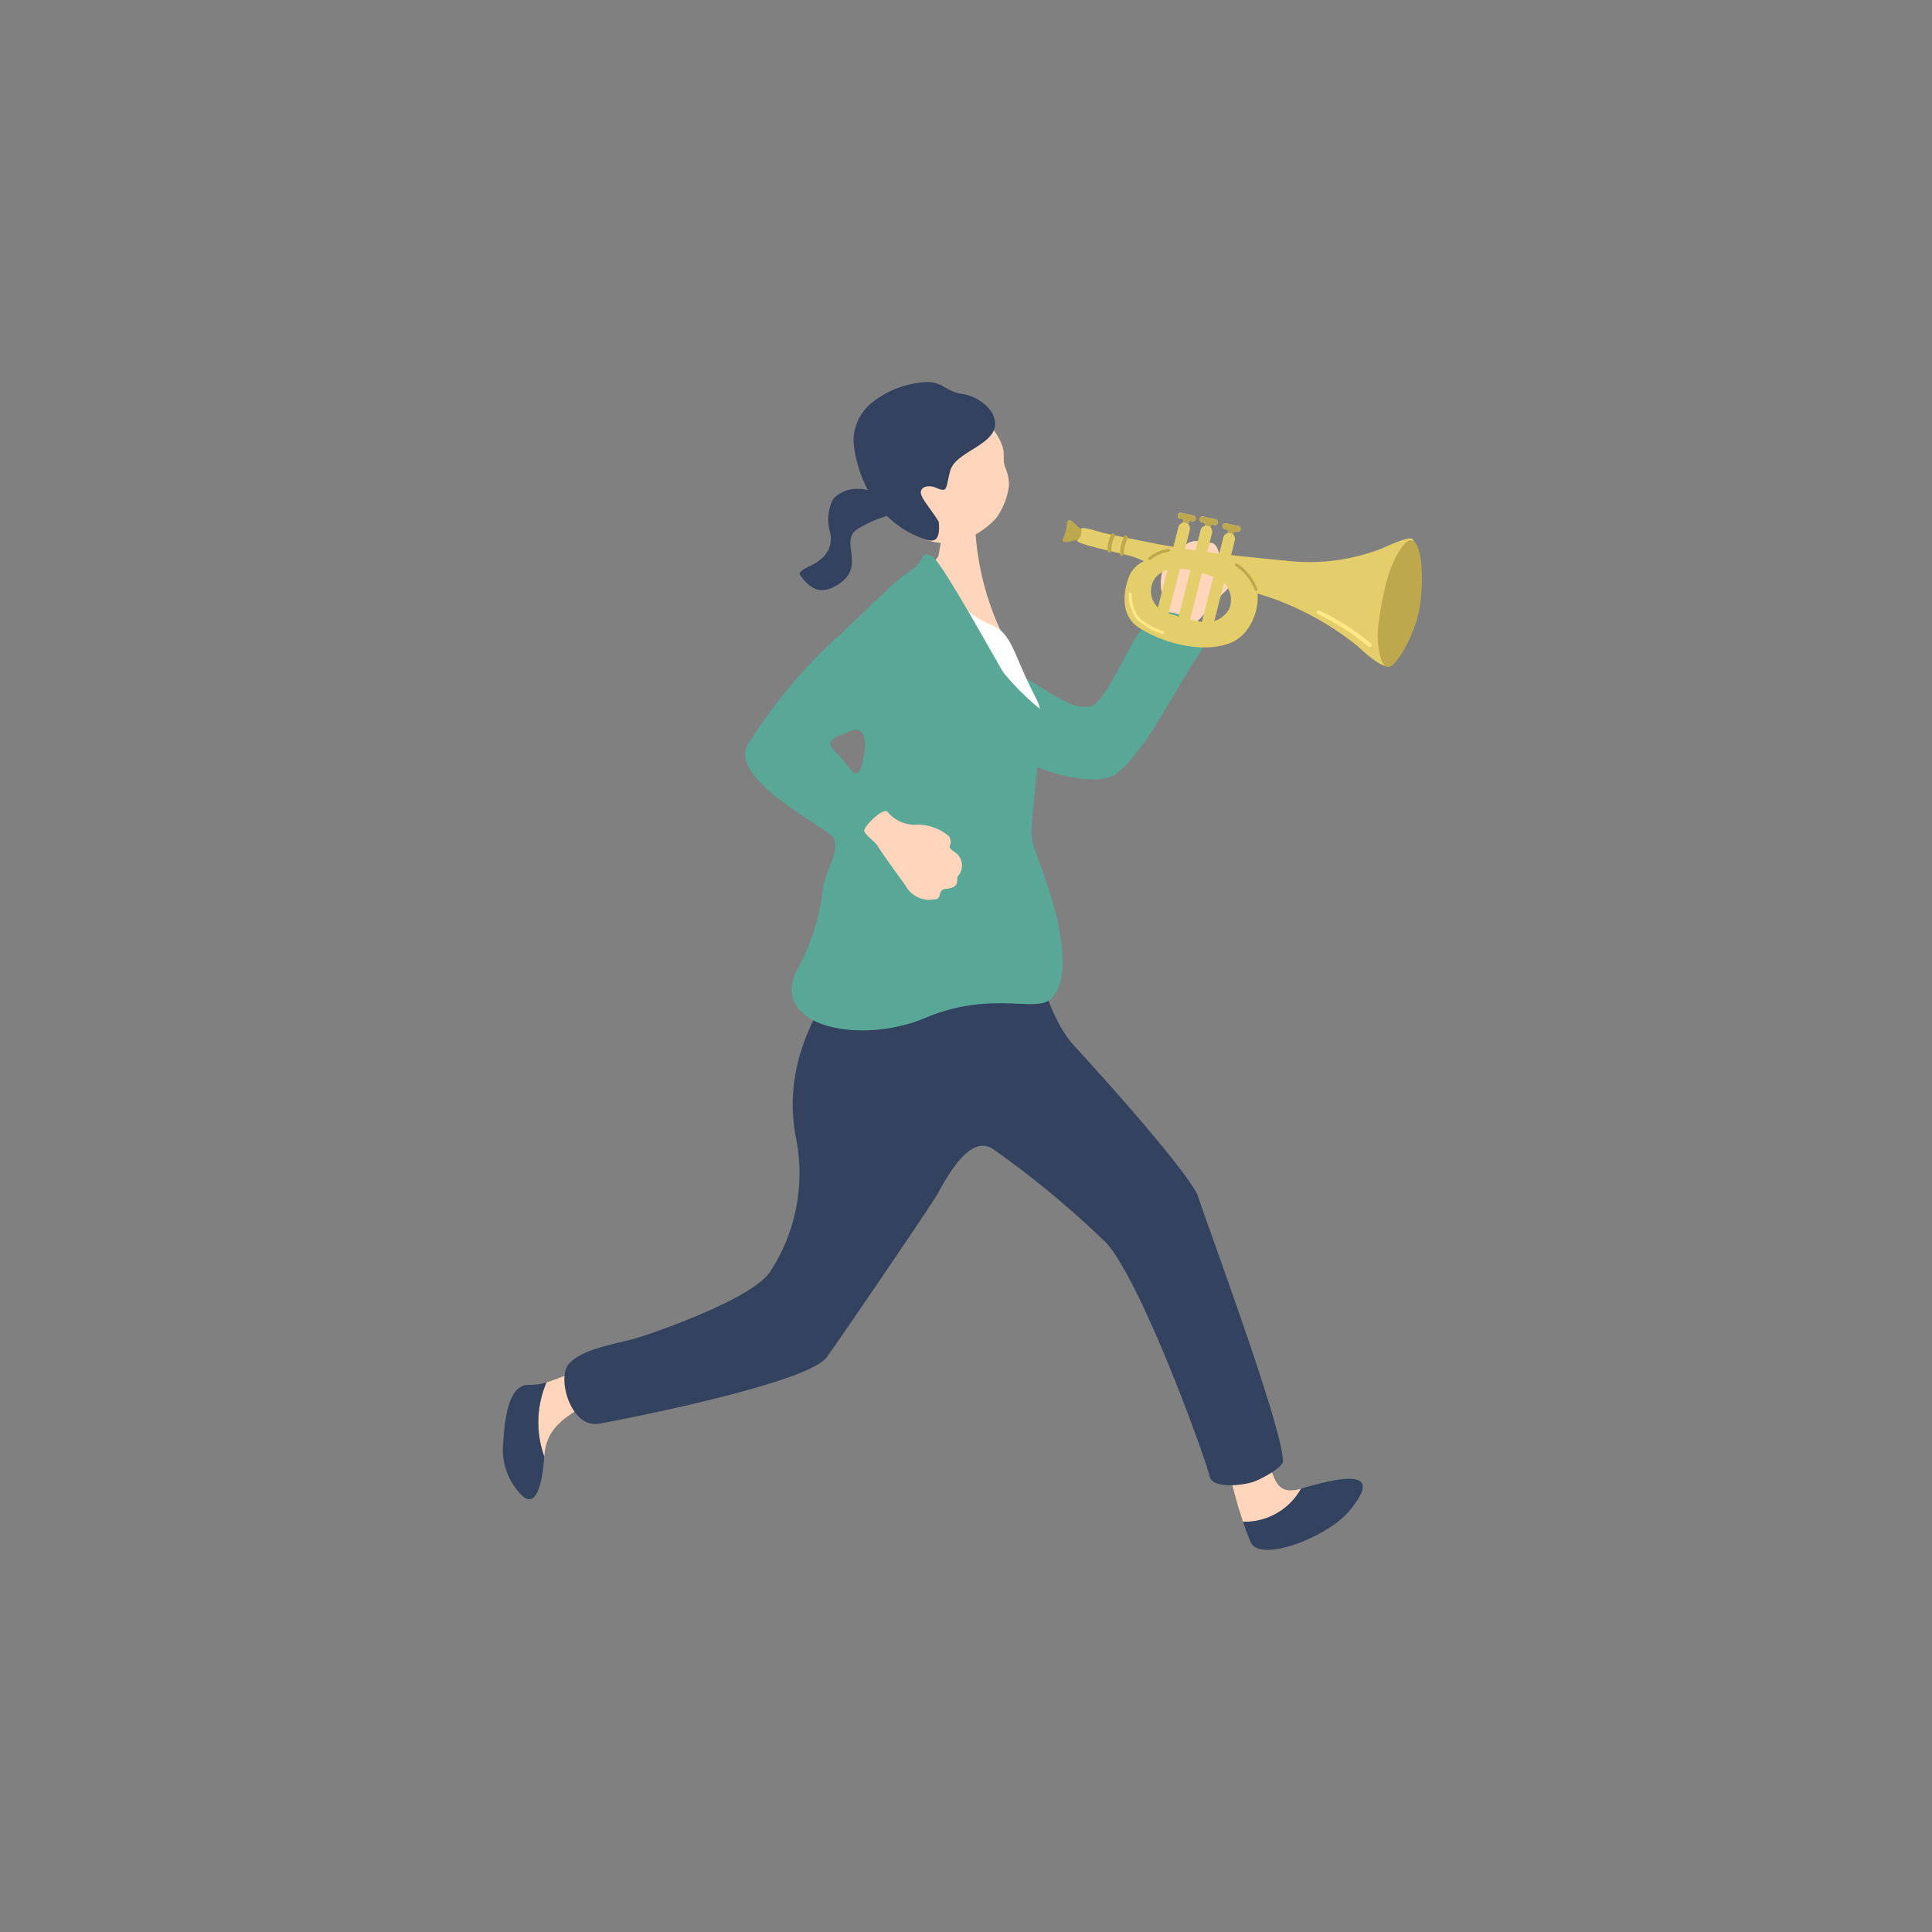 <svg xmlns="http://www.w3.org/2000/svg" width="124" height="124" viewBox="0 0 124 124">
  <rect x="0" y="0" width="124" height="124" fill="#808080" stroke="none"/>
  <g id="btn-ico" transform="translate(-607 -6255)">
    <rect id="長方形_92222" data-name="長方形 92222" width="124" height="124" transform="translate(607 6255)" fill="#f7f7f5" opacity="0"/>
    <path id="arrow" d="M66.747,44.752a2.434,2.434,0,0,1-1.865-1.019c-.5-.612-.939-1.265-1.4-1.956-.286-.424-.571-.849-.871-1.262a7.784,7.784,0,0,0-5.794-3.31c-1.249-.106-2.372-.157-3.433-.157A23.658,23.658,0,0,0,46.4,38a11.242,11.242,0,0,0-4.165,2.376c-.327.283-.789.658-1.032.658a2.54,2.54,0,0,1-1-.607,6.149,6.149,0,0,1-.514-.484,6.482,6.482,0,0,0-.762-.691,10.463,10.463,0,0,0-6.279-2.375A11.543,11.543,0,0,0,26.556,38.9c-.056.035-.114.067-.172.1a3.89,3.89,0,0,0-.353.211l-.181.126c-1.81,1.253-2.806,1.945-3.5,1.945-.622,0-1.391-.569-2.791-1.6L19,39.258a12.628,12.628,0,0,0-7.55-2.617,16.685,16.685,0,0,0-8.159,2.436c-.8.448-1.578.944-2.332,1.424-.286.183-.554.61-.861.545s.221-.575.371-.73A15.179,15.179,0,0,1,11.214,35.37a13.179,13.179,0,0,1,6.53,1.763c1.875,1.056,3.245,2.552,4.651,2.552s2.785-1.5,4.31-2.492a11.2,11.2,0,0,1,6.116-1.971A10.221,10.221,0,0,1,38.315,36.9c.981.617,1.89,2.1,2.956,2.1.942,0,2.017-1.422,3.109-1.913a18.526,18.526,0,0,1,7.889-1.447c1.6,0,3.247.11,4.838.216l.964.063a7.136,7.136,0,0,1,4.56,2.276c.484.481.927,1,1.4,1.543.41.478.82.956,1.256,1.409.46.476.944,1.226,1.547,1.226.457,0,.958-.54,1.43-.923.853-.692,1.654-1.241,2.293-1.881a18.675,18.675,0,0,1,10.193-5.007c1.057-.206,5.932-1,6.664-1,.3,0,1.11-.255.519-.649A41.588,41.588,0,0,0,84.056,31c-1.908-.889-4.594-1.78-5.337-2.521-.375-.3-.031-.41.533-.313.089.015,5.124,1.467,5.124,1.467,2.637.932,5.815,2.056,8.982,3.213a4.088,4.088,0,0,1,1.09.623.9.9,0,0,1,.168,1.366c-2.158,2.516-4.467,5-6.862,7.393,0,0,.132-.152-.01,0a.828.828,0,0,1-.977-.079c-.215-.287.151-.935.223-1.016a3.508,3.508,0,0,0,.334-.422,5.013,5.013,0,0,1,.63-.721,29.944,29.944,0,0,0,2.716-3.159c.242-.357.584-.973.049-1.151a20.722,20.722,0,0,0-4.259-.151c-.424,0-3.382.27-4.014.346a18.679,18.679,0,0,0-11.772,5.786l-.49.527c-.591.639-1.2,1.3-1.847,1.882a2.387,2.387,0,0,1-1.59.684" transform="translate(621.556 6278.183)" fill="#e0c342" opacity="0"/>
    <g id="woman" transform="translate(639.295 6279.522)">
      <path id="パス_8381" data-name="パス 8381" d="M72.141,74.384c-2.4.7-1.425-2.158-3.311-3.734,0,0-1.684-.449-1.67.566a30.454,30.454,0,0,0,1.262,5.293,4.132,4.132,0,0,0,3.718-2.124" transform="translate(-20.934 -3.358)" fill="#ffd6bc"/>
      <path id="パス_8382" data-name="パス 8382" d="M72.221,74.541l-.016,0a4.134,4.134,0,0,1-3.718,2.124,12.335,12.335,0,0,0,.5,1.343c.6,1.267,4.889-.29,6.36-2.089,1.689-2.065.828-2.564-3.124-1.383" transform="translate(-20.997 -3.518)" fill="#33435f"/>
      <path id="パス_8383" data-name="パス 8383" d="M21.517,67.336a28.149,28.149,0,0,0,3.857-1.645c1.328.729,1.7,1.556-.554,2.69s-3.328,1.951-3.439,3.663l0,.048a6.491,6.491,0,0,1,.139-4.755" transform="translate(-18.737 -3.127)" fill="#ffd6bc"/>
      <path id="パス_8384" data-name="パス 8384" d="M21.4,67.418a6.491,6.491,0,0,0-.139,4.755c-.115,1.694-.493,3.271-1.362,2.566a4.154,4.154,0,0,1-1.265-3.527c.1-1.488.322-3.693,1.675-3.641a3.777,3.777,0,0,0,1.091-.153" transform="translate(-18.625 -3.209)" fill="#33435f"/>
      <path id="パス_8385" data-name="パス 8385" d="M53.154,40.12c.408.37.9,2.806,2.327,4.357,3.975,4.323,7.645,8.691,7.945,9.667.451,1.471,5.419,14.761,5.444,16.976,0,.416-1.393,1.148-1.856,1.314-.711.257-2.677.481-2.853-.334C63.9,70.91,59.6,59.069,57.367,56.952a61.821,61.821,0,0,0-7.075-5.844c-1.361-.945-2.711,1.237-3.579,2.838-.364.67-6.235,9.278-7.131,10.511-1.217,1.673-13.209,4.023-14.626,4.26-1.794.3-2.7-2.922-1.934-3.816.921-1.084,3.213-1.281,4.808-1.82,2.245-.758,6.923-2.512,8.077-4.047a11.542,11.542,0,0,0,1.682-8.783c-1.1-6.013,3.132-10.446,3.44-10.891.55-.8,12.126.76,12.126.76" transform="translate(-18.821 -1.863)" fill="#33435f"/>
      <path id="パス_8386" data-name="パス 8386" d="M49.957,8.908c-.121,0-1.717.072-1.868.052A13.814,13.814,0,0,1,47.8,11.62c-.977,1.1-3.172,5.8-2.893,6.647.188.3,9.341,1.583,7.342-.98a18.027,18.027,0,0,1-2.042-6.937c-.053-.49-.259-1.259-.254-1.441" transform="translate(-19.874 -0.425)" fill="#ffd6bc"/>
      <path id="パス_8387" data-name="パス 8387" d="M45,8.737a9.8,9.8,0,0,0-1.384-1.176,2.417,2.417,0,0,0-1.4-.362,2.028,2.028,0,0,0-1.471.662,2.951,2.951,0,0,0-.183,2.149,1.657,1.657,0,0,1-.631,1.723c-.481.46-1.538.648-1.274,1.029.772,1.115,1.524,1.064,2.21.693,2.208-1.193.161-2.9,1.486-3.7A8.232,8.232,0,0,1,45,8.737" transform="translate(-19.576 -0.343)" fill="#33435f"/>
      <path id="パス_8388" data-name="パス 8388" d="M45.614,9.282A3.713,3.713,0,0,0,49,10.309a5.289,5.289,0,0,0,2.5-1.554,4.625,4.625,0,0,0,.808-2.07,2.779,2.779,0,0,0-.219-1.1c-.344-.834.292-.991-.83-2.559a5.079,5.079,0,0,0-4.885-2c-2.344.51-3.042,6.146-.768,8.257" transform="translate(-19.843 -0.045)" fill="#ffd6bc"/>
      <path id="パス_8389" data-name="パス 8389" d="M51.126,1.974A2.8,2.8,0,0,0,49.243.768C48.137.633,47.944-.081,46.8.009A6.073,6.073,0,0,0,43.4,1.337a3.153,3.153,0,0,0-1.169,2.4c.026.739.555,4.932,4.534,6.336.636.225,1.054.156.941-1.1-.44-.758-1.224-1.58-1.149-1.951s.6-.393.933-.252c.827.353.632.107.948-1.067.385-1.431,3.709-1.736,2.692-3.731" transform="translate(-19.748 -0.001)" fill="#33435f"/>
      <path id="パス_8390" data-name="パス 8390" d="M64.121,17.311c.407-.4.392-.7.791-1.081s1.4-1.478,2.032-2.185a1.741,1.741,0,0,0,.5-2.047c-.142-.5-.618.018-.8-.567-.313-.983-.733-.424-.992-.6a1.021,1.021,0,0,0-1.447.59c-.29.668-.33.053-.887.5a3.087,3.087,0,0,0-.282,2.339,2.27,2.27,0,0,1-.466,1.862c-.242.342,1.346,1.4,1.554,1.191" transform="translate(-20.714 -0.51)" fill="#ffd6bc"/>
      <path id="パス_8391" data-name="パス 8391" d="M61.993,15.673c-1.531.926-3.009,5.719-4.242,5.894-1.06.149-2.132-.642-3.106-1.241-.859-.529-2.579-1.484-3.015-1.8-2.294-.219-1.271,3.466-.477,4.668,1.321,2,6.383,3.742,8.2,2.77,1.972-1.354,3.883-5.557,5.487-7.828,1.114-1.577-1.7-3.157-2.848-2.465" transform="translate(-20.128 -0.739)" fill="#58a797"/>
      <path id="パス_8392" data-name="パス 8392" d="M46.569,14.087c1.41.5,1.361-.379,2.643.857,1.532,1.477,2.149,1.083,2.831,1.936s.839,1.85,2.05,4.161c1.079,2.06-1.447,5.794-1.366,7.876s-1.043,2.232-2.167,3.109-1.929-.689-3.984-1.118-2.454-1.155-2-4.88-.923-12.985,1.991-11.94" transform="translate(-19.852 -0.667)" fill="#fff"/>
      <path id="パス_8393" data-name="パス 8393" d="M55.027,35.325c-.423-2.036-1.6-4.861-1.684-5.413-.189-1.319.891-7.929.508-8.382a16.376,16.376,0,0,1-2.339-2.33c-.39-.589-3.988-7.181-4.6-7.482-.747-.365-.512.394-1.219.835-1.267.791-3.29,2.987-5.312,4.794a34.583,34.583,0,0,0-5.307,6.509C34,25.87,39.105,28.609,40.378,29.58c.939.717-.314,2.185-.452,3.521a14.205,14.205,0,0,1-1.7,5.237c-1.7,3.612,4.116,4.772,8.252,3.031,4.208-1.771,7.037-.345,8.006-1.181,1.071-.809.908-3.1.542-4.863m-12.6-10.212c-.37,1.311-.787.029-1.7-.819s.4-1.059.651-1.2c1.387-.791,1.416.708,1.046,2.018" transform="translate(-19.4 -0.554)" fill="#58a797"/>
      <path id="パス_8394" data-name="パス 8394" d="M42.964,30.231c.31.481.61.528.9.994s1.161,1.669,1.723,2.437a1.74,1.74,0,0,0,1.9.909c.52-.036.11-.61.719-.671,1.027-.1.565-.63.791-.849a1.021,1.021,0,0,0-.282-1.536c-.593-.421.015-.335-.306-.971a3.086,3.086,0,0,0-2.232-.754,2.269,2.269,0,0,1-1.727-.836c-.286-.307-1.642,1.031-1.484,1.277" transform="translate(-19.782 -1.376)" fill="#ffd6bc"/>
      <path id="パス_8395" data-name="パス 8395" d="M58.046,10c-.307-.07-.451,0-.757-.3s-.644-.64-.687-.17a2.824,2.824,0,0,1-.254.97c-.122.256.229.252.524.15a1.6,1.6,0,0,1,1,.079c.35.113.562-.646.175-.733" transform="translate(-20.418 -0.444)" fill="#bda84d"/>
      <path id="パス_8396" data-name="パス 8396" d="M67.25,9.89l.785.175a.19.19,0,0,0,.083-.371l-.785-.174a.19.19,0,1,0-.083.37" transform="translate(-20.931 -0.454)" fill="#ffd3a5"/>
      <path id="パス_8397" data-name="パス 8397" d="M67.468,10.893a.19.19,0,0,0,.227-.144l.19-.853a.19.19,0,0,0-.371-.082l-.19.852a.19.19,0,0,0,.144.227" transform="translate(-20.942 -0.461)" fill="#ffd3a5"/>
      <path id="パス_8398" data-name="パス 8398" d="M67.25,9.89l.785.175a.19.19,0,0,0,.083-.371l-.785-.174a.19.19,0,1,0-.083.37" transform="translate(-20.931 -0.454)" fill="#bda84d"/>
      <path id="パス_8399" data-name="パス 8399" d="M67.468,10.893a.19.19,0,0,0,.227-.144l.19-.853a.19.19,0,0,0-.371-.082l-.19.852a.19.19,0,0,0,.144.227" transform="translate(-20.942 -0.461)" fill="#bda84d"/>
      <path id="パス_8400" data-name="パス 8400" d="M65.709,9.435l.785.175a.19.19,0,0,0,.083-.371l-.785-.174a.19.19,0,1,0-.083.37" transform="translate(-20.858 -0.432)" fill="#ffd3a5"/>
      <path id="パス_8401" data-name="パス 8401" d="M65.927,10.438a.19.19,0,0,0,.227-.144l.19-.853a.19.19,0,0,0-.371-.082l-.19.852a.19.19,0,0,0,.144.227" transform="translate(-20.868 -0.439)" fill="#ffd3a5"/>
      <path id="パス_8402" data-name="パス 8402" d="M65.709,9.435l.785.175a.19.19,0,0,0,.083-.371l-.785-.174a.19.19,0,1,0-.083.37" transform="translate(-20.858 -0.432)" fill="#bda84d"/>
      <path id="パス_8403" data-name="パス 8403" d="M65.927,10.438a.19.19,0,0,0,.227-.144l.19-.853a.19.19,0,0,0-.371-.082l-.19.852a.19.19,0,0,0,.144.227" transform="translate(-20.868 -0.439)" fill="#bda84d"/>
      <path id="パス_8404" data-name="パス 8404" d="M64.222,9.18l.785.175a.19.19,0,0,0,.083-.371L64.3,8.81a.19.19,0,0,0-.083.37" transform="translate(-20.787 -0.42)" fill="#ffd3a5"/>
      <path id="パス_8405" data-name="パス 8405" d="M64.44,10.183a.19.19,0,0,0,.227-.144l.19-.853a.19.19,0,0,0-.371-.082l-.19.852a.19.19,0,0,0,.144.227" transform="translate(-20.797 -0.427)" fill="#ffd3a5"/>
      <path id="パス_8406" data-name="パス 8406" d="M64.222,9.18l.785.175a.19.19,0,0,0,.083-.371L64.3,8.81a.19.19,0,0,0-.083.37" transform="translate(-20.787 -0.42)" fill="#bda84d"/>
      <path id="パス_8407" data-name="パス 8407" d="M64.44,10.183a.19.19,0,0,0,.227-.144l.19-.853a.19.19,0,0,0-.371-.082l-.19.852a.19.19,0,0,0,.144.227" transform="translate(-20.797 -0.427)" fill="#bda84d"/>
      <path id="パス_8408" data-name="パス 8408" d="M76.9,11.132c1.619-.726,2.5-1.02,1.7.242a13.693,13.693,0,0,0-1.147,6.608c.212,1.152-.6.888-2.12-.541a18.689,18.689,0,0,0-4.939-2.88c-.4-.167-.958-.348-1.516-.523a16.178,16.178,0,0,1-2.129-.731A8.235,8.235,0,0,0,65,12.644a5.69,5.69,0,0,0-1.592-.219c-1.193.117-1.551-.519-2.856-.843-1.291-.32-3.593-.791-3.2-.983a.717.717,0,0,0,.209-.659c-.1-.312,1.163.178,1.814.3.687.134,2.492.528,4.222.831,2.484.435,5.594.72,7.1.858a12.718,12.718,0,0,0,6.211-.8" transform="translate(-20.465 -0.469)" fill="#e4ce6b"/>
      <path id="パス_8409" data-name="パス 8409" d="M78.186,18.794c.528.12,1.73-2.086,2.027-3.6.272-1.391.33-4.382-.5-4.533-.484-.088-1.235,1.435-1.491,2.313a19.169,19.169,0,0,0-.646,3.4c-.072.884.1,2.3.607,2.418" transform="translate(-21.429 -0.508)" fill="#bda84d"/>
      <path id="パス_8410" data-name="パス 8410" d="M64.55,11.832c-2.077-.424-3.381.278-3.744,1.16-.351.856-.655,2.5.6,3.317,1.731,1.123,4.4,1.71,6.061.912s2.07-3.722.942-4.11-2.381-.174-1.763.139a1.549,1.549,0,0,1,.578,1.845,1.678,1.678,0,0,1-1.714.871,13.18,13.18,0,0,1-2.563-.716,1.454,1.454,0,0,1-.43-2.186c.8-.814,1.916-.47,2.29-.522.491-.069.567-.544-.256-.711" transform="translate(-20.617 -0.558)" fill="#e4ce6b"/>
      <path id="パス_8411" data-name="パス 8411" d="M65.831,16.926a.379.379,0,0,0,.46-.277c.051-.207.289-1.138.563-2.216.379-1.488.829-3.255.963-3.8a.38.38,0,0,0-.737-.183c-.134.54-.584,2.306-.962,3.792-.275,1.081-.512,2.013-.564,2.221a.379.379,0,0,0,.277.46" transform="translate(-20.857 -0.485)" fill="#e4ce6b"/>
      <path id="パス_8412" data-name="パス 8412" d="M64.3,16.425a.379.379,0,0,0,.46-.277c.051-.207.289-1.138.563-2.216.379-1.488.829-3.255.963-3.8a.38.38,0,0,0-.737-.183c-.134.54-.584,2.306-.962,3.792-.275,1.081-.512,2.013-.564,2.221a.379.379,0,0,0,.277.46" transform="translate(-20.784 -0.461)" fill="#e4ce6b"/>
      <path id="パス_8413" data-name="パス 8413" d="M62.8,16.223a.379.379,0,0,0,.46-.277c.051-.207.289-1.138.563-2.216.379-1.488.829-3.255.963-3.8a.38.38,0,0,0-.737-.183c-.134.54-.584,2.306-.962,3.792-.275,1.081-.512,2.013-.564,2.221a.379.379,0,0,0,.277.46" transform="translate(-20.713 -0.451)" fill="#e4ce6b"/>
      <path id="パス_8414" data-name="パス 8414" d="M76.83,17.746a.127.127,0,0,0,.12-.212,15.537,15.537,0,0,0-3.339-2.141.128.128,0,0,0-.162.075.126.126,0,0,0,.075.162,15.551,15.551,0,0,1,3.247,2.083.127.127,0,0,0,.059.033" transform="translate(-21.233 -0.733)" fill="#ffe885"/>
      <path id="パス_8415" data-name="パス 8415" d="M59.438,11.416a.118.118,0,0,0,.063,0,.155.155,0,0,0,.1-.177,1.993,1.993,0,0,1,.191-.819.151.151,0,0,0-.023-.2.121.121,0,0,0-.179.038,2.183,2.183,0,0,0-.239,1.058.126.126,0,0,0,.09.1" transform="translate(-20.562 -0.486)" fill="#bda84d"/>
      <path id="パス_8416" data-name="パス 8416" d="M60.284,11.649a.11.11,0,0,0,.063,0,.177.177,0,0,0,.1-.192,2.337,2.337,0,0,1,.209-.889.172.172,0,0,0-.02-.214.12.12,0,0,0-.181.046,2.575,2.575,0,0,0-.26,1.147.125.125,0,0,0,.089.107" transform="translate(-20.602 -0.492)" fill="#bda84d"/>
      <path id="パス_8417" data-name="パス 8417" d="M69.264,13.98a.1.1,0,0,0,.053,0,.1.1,0,0,0,.059-.121,3.276,3.276,0,0,0-1.3-1.634.095.095,0,0,0-.086.17A3.115,3.115,0,0,1,69.2,13.918a.093.093,0,0,0,.067.062" transform="translate(-20.971 -0.582)" fill="#bda84d"/>
      <path id="パス_8418" data-name="パス 8418" d="M62.159,11.953a.091.091,0,0,0,.085-.021,2.551,2.551,0,0,1,1.162-.513.1.1,0,0,0,.084-.1.1.1,0,0,0-.106-.084,2.723,2.723,0,0,0-1.264.559.1.1,0,0,0-.01.134.1.1,0,0,0,.049.03" transform="translate(-20.693 -0.535)" fill="#bda84d"/>
      <path id="パス_8419" data-name="パス 8419" d="M62.956,16.833a.1.1,0,0,0,.051-.183,3.791,3.791,0,0,1-1.566-.871,2.445,2.445,0,0,1-.47-1.516.1.1,0,0,0-.19-.01,2.663,2.663,0,0,0,.511,1.644,3.94,3.94,0,0,0,1.659.935h0" transform="translate(-20.63 -0.675)" fill="#ffe885"/>
    </g>
  </g>
</svg>
